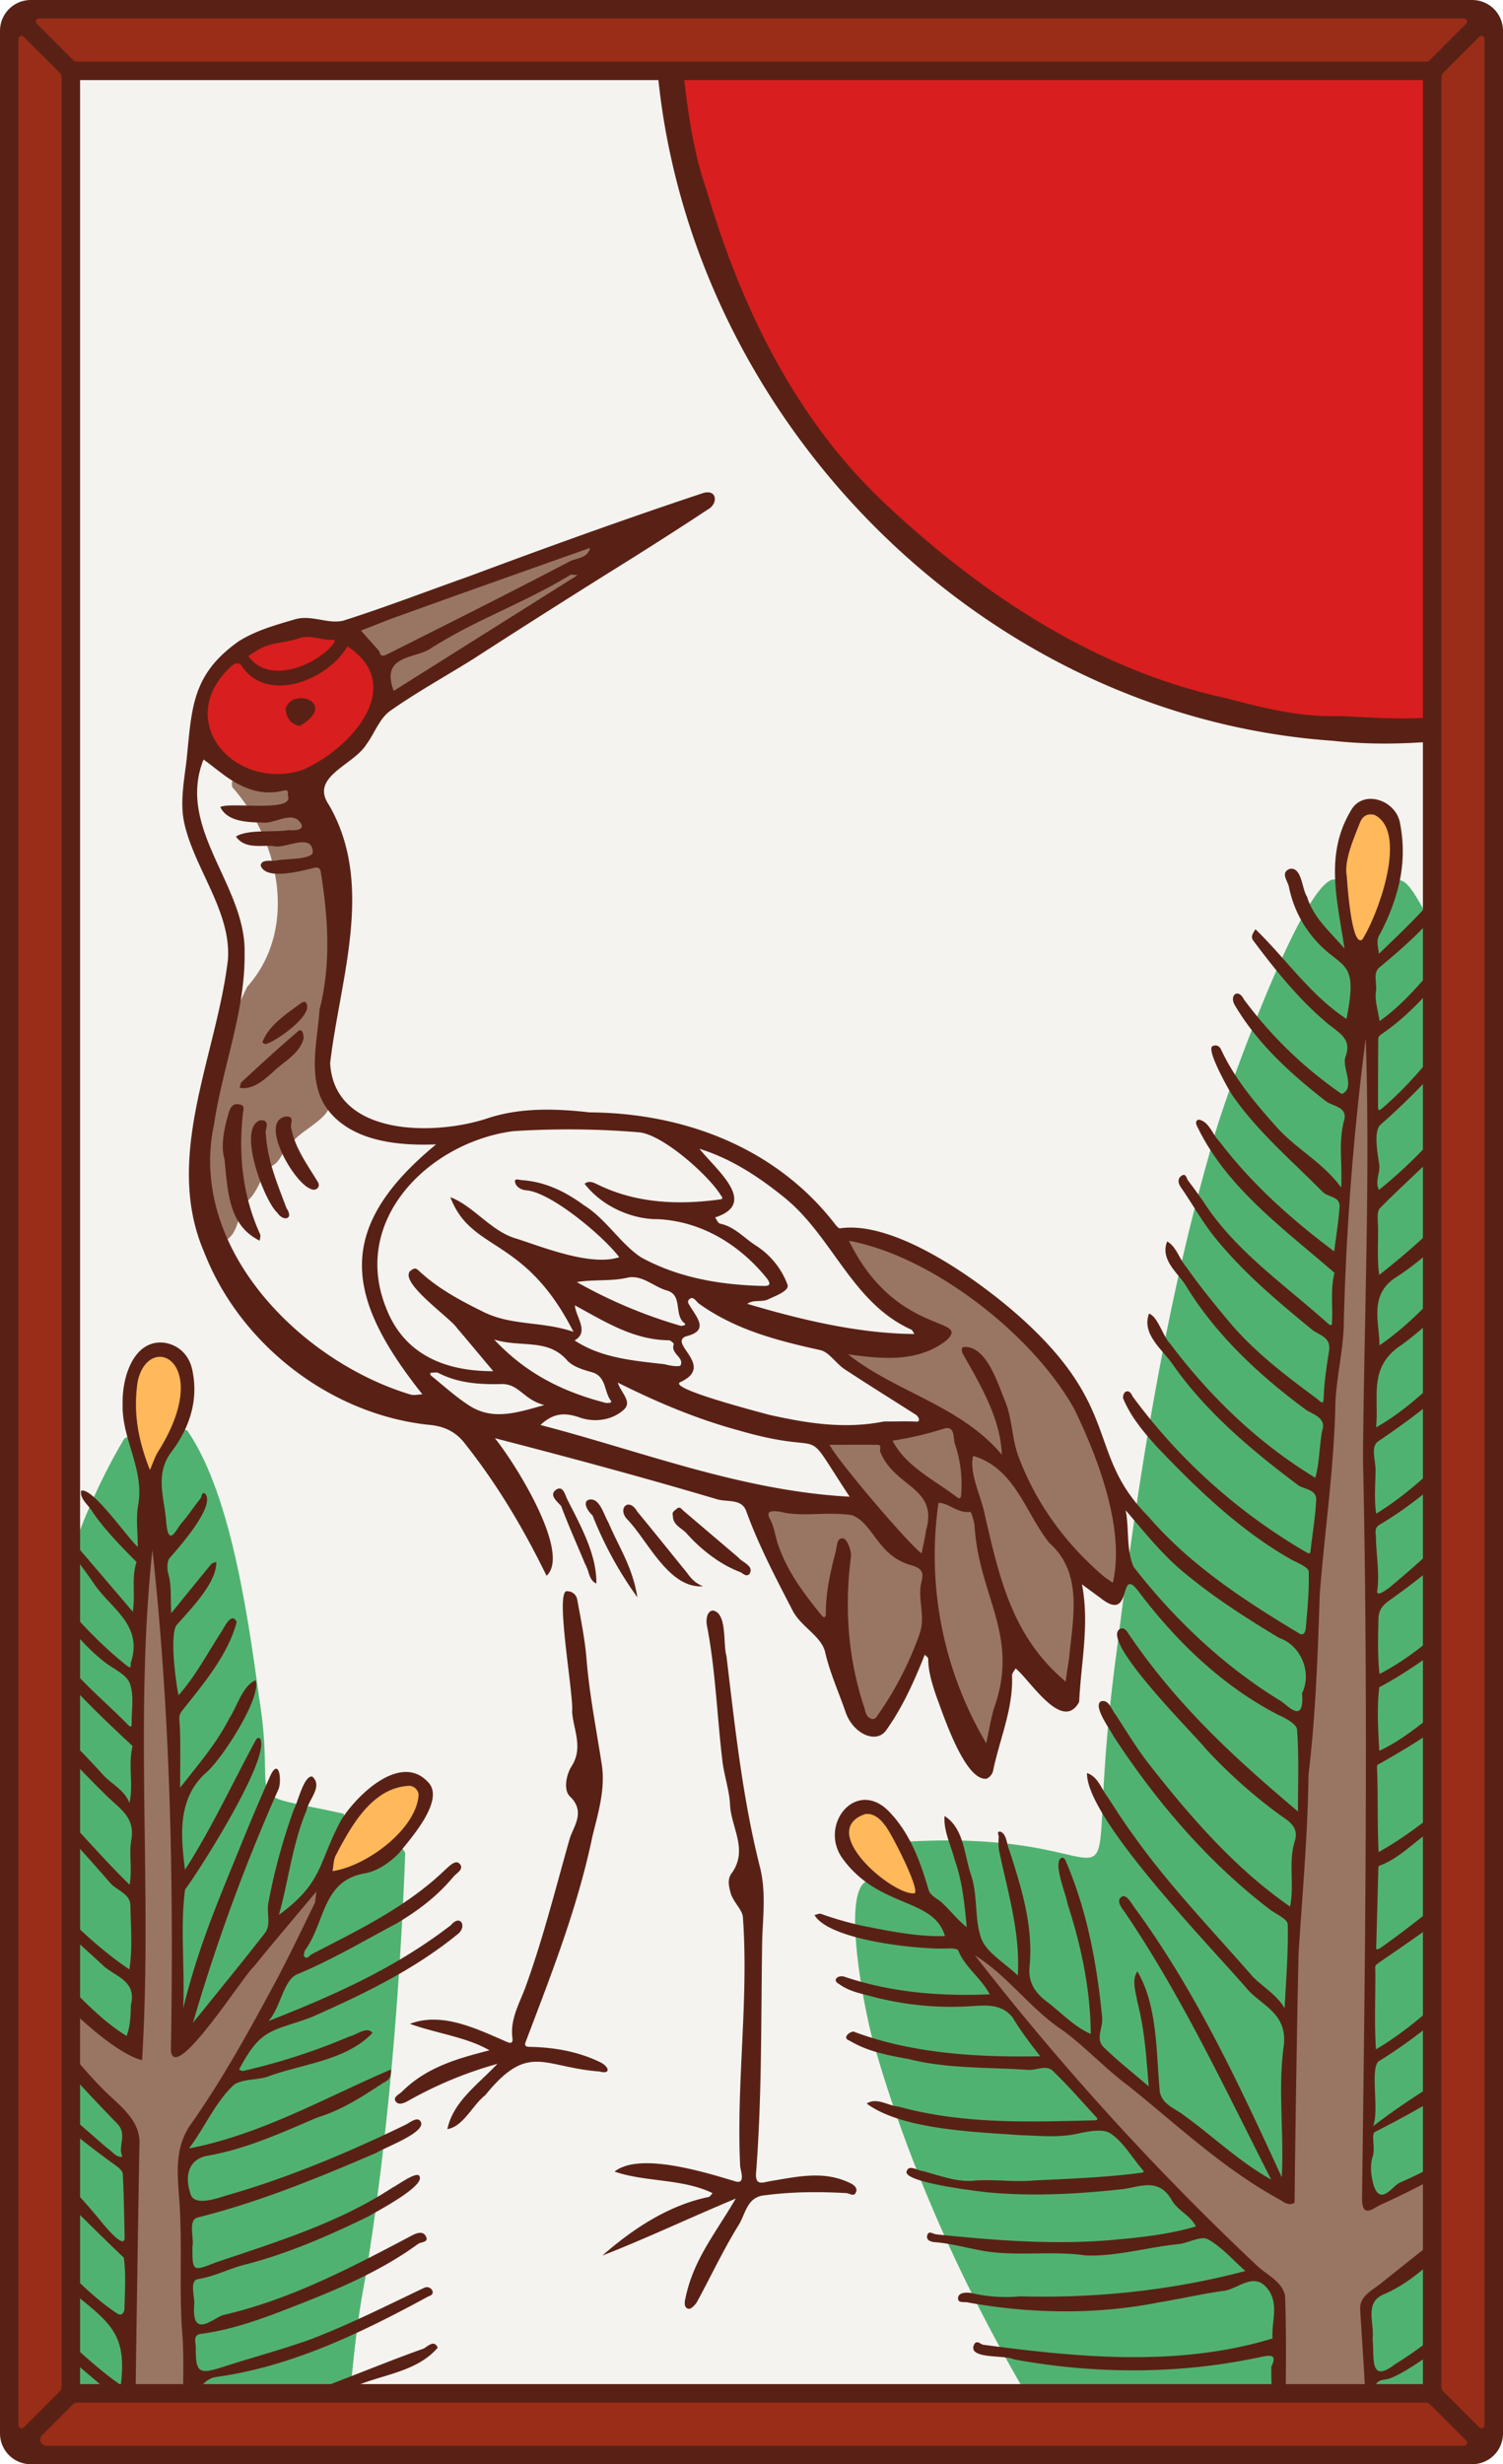 ﻿<svg xmlns="http://www.w3.org/2000/svg" xmlns:xlink="http://www.w3.org/1999/xlink" viewBox="0 0 976 1600" width="976" height="1600"><defs><style>.cls-1{fill:none;}.cls-2{fill:#f4f3ef;}.cls-3{clip-path:url(#clip-path);}.cls-4{fill:#50b271;}.cls-5{fill:#ffb85a;}.cls-6{fill:#997664;}.cls-7{fill:#d81e1e;}.cls-8{fill:#592116;}.cls-9{fill:#992d17;}</style><clipPath id="clip-path"><path class="cls-1" d="M960,22V1578a6,6,0,0,1-6,6H22a6,6,0,0,1-6-6V22a6,6,0,0,1,6-6H954A6,6,0,0,1,960,22Z" /></clipPath></defs><g id="Paper_Backing" data-name="Paper Backing"><path class="cls-2" d="M960,22V1578a6,6,0,0,1-6,6H22a6,6,0,0,1-6-6V22a6,6,0,0,1,6-6H954A6,6,0,0,1,960,22Z" /></g><g id="Wikipedia_Cropped" data-name="Wikipedia Cropped"><g class="cls-3"><path class="cls-4" d="M903.93,1604c-15.9-8.7-15.46-6.32-14.73-25.71.75-23.66-.58-45.27-2.16-69-7.18-23.94,28.86-29.32,38.47-42.53,17.9-12.8,34.39-31.78,51.88-42.53,7.47,36,.1,136.25,2.62,175.72C984.4,1608.46,905.69,1602.16,903.93,1604Zm-206.7,0c-53.81-81.63-100.48-176.42-128.16-271.36-6.33-17.52-32.09-140.92,9-105.46,34.58,17.74,13.68-14.17,10.92-31.39,167.1-9.74,108.8,77.32,136.38-125.47C738.81,961.85,756.82,846.07,788,740c4.81-22,84.52-243.55,86.25-142.9,7.8,51.08,26.88-12.55,30.12-22.83,8-10.82,17.43,13.6,24,22.46,93.33,191.49,37.21,516.53,51.7,726,.05,6.46-.22,50,0,57.67-6.56,9.71-21.84,13.82-29.75,19.85-13.52,8.64-29,14.65-42.67,23.06-7.8,6.43-14.93,11.63-20.13-6.29,5-168,2.65-338.51,3-505.26-.89-11-.51-19.54,4.15-27.77-1.55-14.1-7.74-31.17-.88-46.88-1.66-16.52-5.94-37.18-.93-54.65,3.47-6.42-5.49-14-1.45-20.53,1-3.22.7-4.17.27-7-4.75-14.94,3.37-24.41-.55-36.41,1.39-21.5,2.6-83-13.48-31.35-.53,4.55.9,10.88,2.76,15.33-.9,5.84-7.63,11.33-4.66,17.08,1.6,33-3.34,70.61-6.48,103.08.89,29.57-2.53,60.91-7.42,90.69.22,14.4.47,31.35-3.77,46.93-2,10.93,1.94,24.14-1.72,36.1-4.51,20-1.4,40-4.26,60.56-2.66,8.67-8.72,11.78-1.85,21.32,5.4,14.54-3.55,29.64-4.52,41.85,4.7,39.83-2.63,78.12-3.88,118.25-3.67,47.21-5.85,96.1-5.3,145,2.94,27.13-.15,50.31-29.62,24.09-32.84-25.6-67.31-49.1-95.61-79.54-14.88-11.82-33.75-19.9-44.44-37.73-3.62-4.41-10.9-4.9-14.52-10-11.54-5.73-10.45,8.5-5.36,14.47,11.3,11.37,24.43,24.84,32.8,40.07,21.79,25,48.71,47.19,67.18,75.16a6,6,0,0,0,4.5,5.63c11.14,5.26,21.77,19.17,29.33,29.45,15,13.57,31.88,26.46,47,40.4,8.06,17.16.67,34.81,2.25,51.43-2.16,8.49,2.9,17.76-1.91,26.05a6.18,6.18,0,0,0,.89,8.43c5.41,5.26.5,18.82,2.13,27.19C837.41,1612.41,699.71,1600,697.23,1604ZM0,1604c-11.46.69-.14-316.18-4-320.29,1.32-7.11,11.52-4.36,11.8,2.14,17.66,34.68,45,62.84,71.34,90.25,7.8,8.16,2,15.07,4.07,22.5-.72,13.48,2,28.45,1.48,42.62-3.52,20.68,6.61,46.2-3.6,64.75-6.63,5.6,6.31,28.71,1.39,42.81-2.8,14.71,3.83,31.81,1.17,46.85C78.94,1609.4,11.43,1602.41,0,1604Zm129.36-4.6c-12.14-2.35-3.68-18.58-5.63-26.32-8.63-10.1,6.5-22.84,2.57-32.56-6.1-11.21-1.6-32.31-4-45.61,1.49-17.74-4.46-38.43.73-56.51,3.51-9.29-11.15-23.77-2.3-33.8-4.5-22.64,23-40.36,30.66-60,1.75-12.3,16.47-20.71,19.15-31.62,5.78-10.45,10.12-27.71,19.9-34.39a6,6,0,0,0,3.21-7.35c-.14-9.94,9.62-17.22,10.75-27.87-7-34.81-64.49,69.25-79,74.06-16.39-6.56-11-77.69-8.43-92.92,3.63-6.62-4.4-14.68-2-23.71-2.92-13.69,6-28.86-2-40.11,2.93-36.21-4.93-69.14-3.55-104.63-1.08-10.9-8.22-85.13-15.89-51.71-5,25.1-2.45,49.82-4.39,75.21-2.12,30.6,3.26,61.94-1.77,93.47,1.36,34.38,3.59,72.79,0,108,16.28,107.27-61-17.8-91.33-33.62C10.71,1144.53,27.73,1023,80.59,934.3c8.35-6.67,8.81,10,11,14.9,13.19,19.23,17.19-28.6,30.1-20.2,28.18,40.72,39.41,121.12,46.58,173.36,12.14,75.21-15.85,59.62,54.78,75.26,7.62,15.26-36,55.73,13.75,34.63,7.57,2.35,21.7-21,26.33-9-3.27,87.76-11.34,187-25.59,274.09C215.65,1590.31,251,1585.38,129.36,1599.4Z" /><path class="cls-5" d="M592.64,1233.39c-56.82-12.54-54.57-84-14.89-50.67C582.51,1192.37,609.45,1229.54,592.64,1233.39Zm-376.81-14.52c-13.31-19.07,28.17-65.23,49.65-63.38C300.18,1170.24,238.89,1218.9,215.83,1218.87ZM97.14,958.41c-14.1-17.51-24.59-74.75,6.25-81C141.28,884.06,111,943.55,97.14,958.41Zm786-343.58c-17.69-16.66-15.59-56.81-3.67-82.45C919.6,498.3,908.43,601.5,883.14,614.83Z" /><path class="cls-6" d="M835,1604c-3.42-.22-4.37-3.26-3.94-6.28-.55-35.26.88-67.89-.27-106.07-44-44.67-91.87-90.36-134-138.42-8.27-13.37-78.25-81.18-63.67-87.61,26.92,11.47,191.39,180.83,204,150.74,1-241.94,25.14-483.61,43.3-724.36,1.27-6.74,1.41-30.41,10.4-18.16,1.85,148.93-2.47,300.75.08,450.83-1.06,99.63-.31,197.13-2.27,296.53,6.59,25.41,83.57-49.47,91.35-32.7,4.47,30-9.44,39.9-28.89,55.91-21.76,20.46-49.33,32.69-63.93,54.57,2.61,34.15,3.73,69.5,4.8,103.11C893.14,1606.76,836.5,1602.63,835,1604Zm-747.49,0c-8.55-5.27-2.87-23.22-4-32.91,2.29-58.45,1.25-120.22,3-178.32,1.25-14-12.18-23.17-21.69-32.73-24.62-20.43-38.17-55.33-62.08-72.32-2.82.34-6.87-.32-6.77-4,2.55-3.63-5.56-43.32,5.22-40.26a327.18,327.18,0,0,0,78.13,84.26c18.61,5.44,6.59-37.27,10.66-48.46-6.6-256.3,15.68-443.17,25.42-36.22-5.83,144.59,15.87,56.83,73.57-1.32,42.54-50.73,4,31.16-6.61,47.24-17.16,46.62-67.93,84-62.13,136.35,2.5,57.58,1.72,115.59,3.28,172.87C128.57,1609.56,91.08,1601.85,87.53,1604ZM640.4,1135.84c-17.77-6.51-26-87.42-41.77-67.5-8.23,20-35.35,84.09-44.43,29.12-7.33-12.48-1.23-37.59-13.64-44.89-21,3.44-44.08-54.14-44.64-72.27,7.38-10.41,70.11,11.8,61.89-10.47-36.31-41.62-24.17-36.19,13.38-35.52,10.35-3.19,21.64-5.39,32.53-8.12,27.59-11.52-98.43-50.4-43.49-49.93,15.24,1.61,28.17,3.9,43.09-4.14,4.67-2.11,4.22-9.49-.68-11-16.61-1.51-75.34-60.33-46.19-59C652.71,828.72,740.74,925.66,726,1029.78c-42.12-12.12-15.93-15.4-29.75,60-.12,10.49-9.85,4.25-13.64-.63C639.82,1024.67,662.21,1116,640.4,1135.84ZM146.2,805.52C116.9,766,140.56,680,160.58,640.64c33.23-37.27,21-94.94-9.7-129.47-3.52-15,25.35,5.74,34.52-2,10.72.65,1.68,14.82,8.77,18.69,3,1.91,6.4,5.63,5.94,9.72,37.61,62.59-4.34,121,14.38,178.26-.16,10-17,17-23.68,24.67-6.7,2.88-7.29,13.48-14.59,16.67-7.83,6.39-8.69,20.1-19.44,25C155.63,789.82,153.77,801.89,146.2,805.52Zm109.49-353c-10.9-3.5-1-19.33-9.34-23.29-4.35-5.45-15.45-15.41-15.8-20.76,45.51-23.16,98.41-35.77,146.68-54.91,3.42-1.84,10.77-3.27,9.81,3-.31,6.8-11.06,8-8.27,15.28-25.57,27.05-68.68,43.55-99.13,66.29l.13,0C272.52,442.05,260.43,451.43,255.69,452.56Z" /><path class="cls-7" d="M182.85,506.62c-92.72-7.6-45.2-105.8,24.94-96.06C279,419.84,236.84,503.39,182.85,506.62Zm728.76-36.16c-163.38,6.09-331.12-93.73-411-233.21-32.88-64.57-53.77-121-61.53-196-3.38-10.83,2.38-30.57-9.07-36C402.21-19.42,977,3.64,976-4c11.49-.82.12,465.06,4,469.08-1.11,6.89-6.74,2.19-10.79,1.69C952.35,468.08,929.54,470.68,911.61,470.46Z" /><path class="cls-8" d="M995.49,1370.74c-4.37-2.18-14.59,7.72-19.49,9.67-21.84,13-43.66,26.64-67,36.77-4.79,2-13.56,17.12-17.7-1-1.17-5.15-1.51-11.22.12-16.08,1.91-5.71-1.51-14.9,1.72-16,35-17.82,69.18-37.89,97.48-65.33,5-2.43.63-7.1-3.06-3.53-30.68,23.72-65.54,41.75-95.9,65.3,4.08-10.42-2-36.44,3.37-42a312.32,312.32,0,0,0,74.22-63.68c2.4-3.17,9-9.84,5.74-13.25-4.86-2.76-7,5.78-10.61,9.27-22.24,21.42-44,43.91-70.88,59.74-1.13-17.06-.26-34.21-.42-51.31,0-1.47-.7-2.9,1.65-4.44,19.47-13.71,80.07-53.17,86-73.44-2-.06-3.52-.14-4.81,1.27-26.79,20.4-52.22,42.94-79.74,62.24-3.11,1.92-2.52-.22-2.47-2.12.46-15.84.85-31.69,1.29-47.54,0-1.31-.06-3.57.49-3.77,12.73-4.65,21.79-14.53,32.52-22,16.41-12.41,43.77-28.34,48.53-49.06-8.87,1.1-12.24,9.52-18.48,14.84-19.78,16.93-40.32,34.76-62.8,47.24-1-18.16-.28-36.4-1.07-54.58-.08-2.57.9-2.34,2.33-3.12,26.3-15.19,54.54-31.61,71.14-57.67-9.26.71-11.83,7-17.76,12.28-18.55,11.7-34.29,28.14-54.23,37.34-.74-13.45-1.66-28.17,0-41.29,21.42-11,76.52-48.26,78.4-72.27-8.5,2.95-12.49,12.74-19.32,18.3-18.15,16.71-36.9,34.06-58.92,45.37-1.25-10.64-1-21.37-.81-32.07.21-6-.42-10.23,7-15.53,26.82-19.07,53.49-40.44,68.77-70.82-1.29-3.77-4.78-3.09-6.32.23-18.13,23.64-39.93,43.59-62.74,62.53-1.59.91-6.8,5.27-7.49,2.47,1.79-12.08-.62-24-.76-36,0-1.56-1.33-5.48,2.16-7.57a245.44,245.44,0,0,0,45-34.46c11.6-11.23,21.43-24.32,31.55-37,1.64-2.43.29-6.36.47-9.14-24.16,26.63-48.18,54.26-79,73.28-1.37-8.84-.58-18-.44-27,.4-6.86-3.64-16.53,1.95-20.09,26.82-18.24,69.55-49.47,80-80.55-7.26.75-10,8.18-14.25,12.77-21,21-41.3,44.12-67.33,58.85,1.94-20.64-5.18-39.13,16.45-53.49,22.5-16.47,43.17-38.4,56.29-64-3.67-1.26-5.73,1-7.92,3.38-19.8,21.27-38.4,44.31-62.63,60.86.06-14.84-7.21-32.91,11-44.34,26.27-17.15,48.4-42.06,65.14-68.61,2.44-3.1,5-10.13,2.17-12.9-2-1.11-2.89,1-3.76,2.86-19.57,29.91-46.63,55.22-74.72,77.25-1.34-9.8-.71-19.77-.72-29.64.1-4.66-1.24-10.94,1.21-13.68,22.89-23.41,49.87-44.4,67-72.76,2.41-5.68,14.61-19.05,8.62-24.23-2.23-1.69-5.18,3-7,6a305.49,305.49,0,0,1-69.27,79.12c-2.67-5.47.52-10,.27-15.79-1.3-8.94-3.85-22.52.78-26.6,25.11-21.92,68.18-66,77.45-97.56-6.59,1.33-16.84,19.5-22.54,25.23-16.43,21.83-32.89,43.85-53.83,61.68-1.89,1.59-2.73,1.89-2.73-1,0-14.79,0-29.58.15-44.36,0-.91,1.09-2.07,2-2.67,16.59-11.2,30.12-26.16,42.63-41.63,6.17-9.46,16.32-18.43,17.49-30C936,619.4,920.1,645.78,895.88,663c-1-6.87-3.3-13.41-2.37-19.45.81-5.21-2.29-12,2.5-15.6,14.17-11.91,50.11-41.22,46-59.3-13.08,19.13-30,34.54-46.58,50.68-.51-4.2-1.59-7.59-.24-11.26a135.3,135.3,0,0,0,13-32.83,94.23,94.23,0,0,0,.87-41.08c-2.84-14.86-24.08-21.93-31.86-7.81-17.18,28.76-8.73,58.33-4.15,89.5C863.2,604.44,853,596,848.68,582.07c-3.31-4.82-3.31-19.67-11.33-17.85-6,2.58-1.17,7.66-.37,11.59a74,74,0,0,0,10.57,25.93c20.71,30.92,35.8,15.19,26.81,59.86-23.8-15.8-39.19-39-59.15-58.28-1.21,2.39-3.56,4.6-1.25,7.56,14.68,19.61,30.49,39.24,49.43,54.74,7.52,5.82,14.33,9.7,10.38,20.37-2.69,6.91,6.76,20.36-2.46,24.34a268,268,0,0,1-63.62-61.51c-3.76-7.55-9.81-2.34-5.65,4.16,14.82,24.94,36.1,44.22,58.9,62,4.47,3.51,15.1,3.5,11.55,13.59-3.31,14.6-.83,25.32-1.55,42.47-12.74-17.17-29.66-25-43.11-40.55-13.38-15-26.42-30.67-34.94-49.11-.93-2-2.88-3.18-4.95-2.29-6,.4,10,28.58,12,31.63,16.49,23.88,38.69,42.68,59,63.2,3.53,3.58,11.42,2.78,10.92,9.77-.69,9.71-2.29,19.36-3.48,28.84-27.63-20.68-53.68-43.89-74.54-71.43-4.47-4.32-6.56-12.59-13-14.06-2.68-.08-2.27,2.66-1.72,3.69,19,40.31,57.12,67.55,89.46,95.72-2.64,10.21-1.13,20.56-1.57,30.82-.1,2.37.28,4.64-3,1.79-28.15-25.24-60.27-47.05-80.9-79.38-3.1-4.35-6.21-8.69-9.45-12.92-1.24-1.61-1.5-5.52-4.63-3.18-2.3,1.71-2.21,4.43-.19,7.33,7.38,10.6,13.66,22.08,21.75,32.17,18.34,22.87,40.72,41.63,63.29,60.18,4.35,3.56,12.58,4.74,11.19,13.66-1.52,9.74-3.07,19.54-3.46,29.36-.26,6.4-1,4.69-4.59,1.76-19.59-14.44-39.38-29.53-55.31-48-10.1-12.06-20.17-24.23-29.18-37.18-4.68-5.14-6.52-13.39-12.61-16.79-4.59,11.56,6.25,19.81,11.71,28,19.57,32.39,48,58.85,78.36,81.28,4.5,3,13.48,5.22,10.63,13.47-2,10.51-1.67,20.4-4.49,30.68-36.77-22.22-68.36-52.59-94.23-87-4.9-5.11-8-17.53-13.74-19.59-5,13.13,8.42,23.12,15,32.47,21.72,31.24,51.41,56.14,81.89,79,4,2.72,12,2.63,11.63,9.6-.53,10.91-2.41,21.75-3.62,32.63-.32,2.84-1.07,2.14-3.06,1.1A371.85,371.85,0,0,1,735.38,906.56c-2-5.2-6.39-3.52-6.07,1.33,5,12.15,13.39,22,22,31.56,26.34,27.68,54.7,55,88.3,73.77,3.86,1.76,10.14,4.65,10.22,7.19.4,12.06-.83,24.18-1.84,36.25-.16,1.83-.86,6.08-4.44,3.86-35.46-21.34-70.49-44.14-97.76-75.76-40.89-41-16.29-69.84-84-130.16-26.13-23.16-80.23-62.31-116.32-57.06-.73.13-1.86-1.1-2.59-1.89-38.34-50.24-98.27-73-160.15-73.4-22.19-2.54-44.58-3.08-65.29,3.58C282.53,737.78,216.91,738,214.39,690.22c6.46-55,29.15-115.84-.8-167.62-12.68-18.37,16-25.7,24.36-39.31,5.31-7.19,8.49-16.82,15.44-21.73,17.45-12.3,36.24-22.6,54.32-33.94q51.23-33.09,103-65.32c16.43-10.38,32.83-20.83,49-31.55,6.5-3.45,6.32-13.28-3.08-10.62-51,16.95-101.64,35.25-152,54.06-27,9.54-54.06,20-81.34,28.69-10.15,2.71-21-4-31.85-.73-12.53,3.72-24.78,7-36.4,14.2-30.64,21.68-30.42,43.51-33.86,76.8-1.51,13-4.16,26.27-1.91,39.33,5.94,30.6,31.28,59,28.69,91-7.42,62.14-42,128-15.36,189.61,23.3,59.79,81.77,105.25,145.88,112.05,9.53.78,17.5,4.26,23.64,12.46,21,26.51,38,55.27,52.78,85.54,16.18-14.68-20.43-73.22-33.56-89.33,49.38,12.78,95.46,25.19,143.87,39.53,6.57,2.18,16.34-.54,19.34,7.74,8.12,22.45,19.22,43.49,30.15,64.66,5.47,10.58,18.74,16.65,21.12,27,3.13,13.6,8.81,25.89,13.21,38.78,4.95,14.49,20.34,21.18,26.63,11.63,10.65-15,18.11-31.78,24.85-48.76.79.89,2.27,1.78,2.26,2.67,0,8.45,2.57,16.31,5.18,24.14,4.43,11.61,18.51,55.37,32.71,53.71a7.65,7.65,0,0,0,4.17-4.91c4.23-20.66,13.22-40.38,12.35-62.08,0-1.63,1.53-3.07,2.33-4.64,9.24,7.38,30.37,42,41.26,21.75,1.22-25.7,6.81-50.62,1.82-76.32,4.74,3.49,8.24,6.12,11.8,8.66,21.75,17.69,11.49-21.41,24.64-4.48,24.37,32.48,54.83,62,91.25,80.67,4.68,2,11.77,6,12,9.5,1.26,17,.57,34.06.57,53.09-43.08-36.2-79.26-70.08-110-115.29-1.17-1.89-2.85-4.57-5.56-3.19-13.39,7.37,48.11,68.26,55.76,77.88a334,334,0,0,0,46.94,42.06c5.35,4,14,7.88,10.8,17.84-4.34,13.95-.1,28.41-3.09,42.46-35.64-24.61-65.46-59-92.15-93.22-7.65-9.93-14.17-20.72-21-31.28-2.76-3.12-4.36-10.29-9.67-8.71-5.35,3,6.18,18.5,8.25,22.67,27.49,42.09,60.79,81.19,100.7,111.86,4.28,3.45,12.28,6.69,12.37,10.19.47,17.76-1.1,35.58-2,54.46-5.6-9.18-14.32-13.82-20.85-20.62-26.06-29.93-53.87-58.6-76.92-91-6-8.16-11.49-16.71-17-25.23-4.34-5.52-6.35-13.4-13.56-15.8-.73,29.66,82,114.49,104,140.21,9.41,10.87,26.43,15.72,23.73,37.17-3.88,28.07.35,56.52-1.3,85-27.92-60.8-56.11-121.32-95.77-175.3-1.9-2.47-5.2-9.12-8.47-6.53-3.68,2.91,1.1,7.72,3.29,11.19,36.82,54.67,64.11,113.3,94.11,172.21-20.09-11.15-37.61-27.94-56.44-41.57-5.78-4.59-14.45-7.1-15.89-15.56-2.42-25.26-1.35-55.74-14.55-78-3.91,5.55-1,13.38,0,19.81,4.72,17.74,5.79,36.09,7.36,54.82-9.87-8.49-20.07-16.48-29.28-25.49-5.58-5.47-.1-13-1-19.71-3.35-34.29-9.69-68.66-23.38-100.59-.48-1.88-2.26-4-4.15-1.6-3.21,5.52,4,22.3,5.22,29.22,8.78,27,14.81,55.71,14.94,84.13-11.27-4.94-19.93-14.75-29.85-22-6.58-5.47-10.67-11.52-9.91-21.38,2.66-26.1-5.12-51.33-13.1-75.88-1.77-3.78-1.56-10.58-5.93-12.15-2.61,0-.83,2.25-.94,3.46a42.53,42.53,0,0,0,0,7.82c5.63,27.41,14.08,53.74,12.36,82.18-8.56-8.33-20.56-14.91-23.87-24.49-4.25-12.29-2.11-27-6.24-40.07-4.66-13-4.54-30.77-17.41-39-.89,9.39,4.16,19.11,6.49,28.28,5,14,6.46,28.63,7.86,43.88-6.15-4.91-10.79-11-16.33-16.11-3-2.74-7.24-4-8.54-8.48-5.36-18.41-11.8-36-25.3-50.2-21.18-22.29-46,7.71-30.75,29.81,23.75,33.17,59.39,25.44,66.81,50.78-17.73.56-36.52-3.31-54-6.79a223,223,0,0,1-26.53-7.63c-1.16-.42-2.8.49-4.22.78,9.84,16.58,68.88,22.7,88.06,21.63,1.81-.08,4.9.35,5.32,1.39,4.46,11,14.68,17.65,20.42,28.42-32,1.38-63.89-1.14-94.29-11.39-4.31-1.4-8.45,2.26-3.35,4.82,5.59,4.16,12.26,5.68,18.87,7.38a201.74,201.74,0,0,0,64.87,7c10.2-.57,21.39-2.32,28.9,7.42,5.22,8.81,12.27,17.94,17.8,25-40.17.78-83-1.64-121.16-16-2.33-.14-8,4.09-2.56,5.9,11.7,7.06,24.89,9.48,38.07,11.87,25.26,6.39,51.23,5.29,76.87,7,5.87.8,12.43-3.56,16.87.66,9.81,9.33,18.65,19.67,27.87,29.62.87.94,2.32,2.48-.4,2.52-42.73,1.15-85.83,2.6-127.44-8.85-7-.56-14.35-6.29-20.8-2,22.9,17,71.1,18.45,99.74,20.5,12.27.37,24.49,1.75,36.83-.89,7.1-1.52,16.61-3.58,21.65-.26,8.23,5.44,13.69,15.06,20.33,22.92,1,1.18,2.57,2.39-.62,2.69-22.64,3-46,3.84-68.6,4.92-13.47,1.35-26.71-1-40.19.21-10.54.94-21.55-3.26-32.44-6.23-3.22-.12-9.42-4.57-10.69,0-3.19,7.21,45.94,13.06,52.45,13.77,29.26,2.73,58.12,1.12,87.11-2,11.29-1.23,23.62-8,32.28,6.64,3.51,6.89,12.54,10.35,15.89,17.5-16.64,5-35.7,7.16-53.2,8.68-38.46,3.47-76.93.42-115.28-3.52-2.21-.2-5.17-2.94-6,.9-.7,3.1,2.82,4,5,4.16,10.95.83,21.48,4,32.26,5.79,21.86,3.54,43.78-.38,65.65,2.81,19.87.85,41-5.51,61.07-7.42,6.25-1,14.09-5.42,18.31-3.07,9,5,16.19,13.41,24.33,20.61-47.75,12.61-96.9,17.76-146.11,16.45a97.7,97.7,0,0,1-31.19-2c-3.18-.7-8.48-.71-9.14,2.42-1,4.55,4.1,2.81,6.82,3.66,40.33,7.28,83.54,7.89,123.68-.19,14.06-2.26,28-5.59,42.07-7.48,9.73-1.31,20.32-13.56,29.33.13,6.14,9.33,1.47,20.48,2.17,30.77,0,.15-1.14.3-1.7.56-60.37,17.94-124.49,11.79-186,3.58-1.94-.23-3.69-3-5.76-.74-5.86,10.48,19.92,7.1,25.5,10.2,51.42,9.5,105,9.81,156.31-.69,6.66-1.06,16.13-5,10.86,5.5-.13,30.91,5,24.49-27.1,28.32-40.31,7.33-81.6,4.52-122-.6-2.93.38-19.15-4-17.92,0,.09,1.5-.48,3.45,2.32,4.73,24.48,6.84,50.7,6.81,75.92,9.52,24.12-.8,49.23-.1,72.82-5.74,23.54-7.16,16.45,8.09,17.23,24.48-1.08,5.28,7.33,8.37,8,2.45-.46-36.28,1.05-73.06-.3-109.18-2-9.53-11.7-13.45-18.2-19.57A1767.08,1767.08,0,0,1,633.1,1269.62c21.09,13,36,34.75,56.68,48.46,15.5,11.29,28.22,25.48,43.66,36.78,31.83,25.68,61.66,53.84,97.94,73.56,2.48,1.56,5.67,4,9.27,1.84.6-53.22,1.44-107.84,2.58-161.59,2.47-38.76,6-77.48,6.48-116.34,4.67-39,6-78.27,7.32-117.54,3.15-40.1,9-80,10.06-120.24.2-19.18,5.62-38.37,5.56-57.34a1796.54,1796.54,0,0,1,14.21-183c3,91-1.12,182.13-1.78,273.16,3.49,159.33,1.48,318.91-.6,478.27-.61,15.77,7.07,8.14,11.87,6a505.11,505.11,0,0,0,53.3-27.92C957.32,1398.4,997.31,1379.34,995.49,1370.74ZM593.18,1229.37c-14.82.25-62.54-40.51-31.57-51.43,5.12-1,10,2.85,12.84,7C577.62,1187.66,599.69,1230.69,593.18,1229.37ZM508.35,776.75c32.16,25.31,44.48,69,83.26,86.48,1,.44,1.45,1.92,2.16,2.92-36.29-.22-73.94-9.33-108.48-19.56,3.87-3,9.62-.88,13.67-3,4.89-2.28,13.83-5.57,12.41-9.49a51.41,51.41,0,0,0-20.64-25.44c-7.59-4.86-13.72-12.21-23.18-14.17-1.3-.27-2.16-2.65-3.22-4,28.1-9.12,1.59-30.08-10.15-44.58C474,752,491.58,763.27,508.35,776.75ZM624.08,970.91c-.13,1.42-.77,2.51-2.15,1.58-14.59-11.23-33.77-20.28-42.34-37.09a206.3,206.3,0,0,0,33.07-7.72c7.77-2.49,6.21,6.3,7.31,9.47A81.35,81.35,0,0,1,624.08,970.91Zm-22.73,22.68c-.69,5-1.9,10-2.88,14.93-6.06-3.29-54.65-60-59.77-70.41,10.76,0,20.87-.06,31,0,3.31,0,1.26,3.1,1.92,4.58C580.94,966,609.38,965.48,601.35,993.59Zm-6-70.51c-7.17-.43-15,0-21.19-.14-26.17,5.25-50.8,1-74.95-4.36-4.43-1.32-66.33-17.14-57.38-21.21,22.78-10.43-8-25,3.52-29.66,16.55-4,5.94-13.23,1.56-21.7a2.31,2.31,0,0,1,.56-2.29c2.61-2.71,4.64,1.47,6.58,2.86,23.59,16.85,50.73,23.9,78.48,30,5.92,1.32,10.28,8.7,15.93,12.44,15.17,10,30.64,19.57,45.95,29.38C596.21,919.25,598.12,923,595.36,923.08ZM373.12,870.33c9.76-5.48.81-15,.17-22.78,19.53,10.53,37.79,22.43,61.12,22.69,1.06.07,2.94,1.78,3.18,2.39-2.54,6.21,6.87,8.68,4.36,13.82-.62,1.23-6.89.37-10.22-.65C411.6,883.49,390.65,881.9,373.12,870.33Zm20,40.5c-26.67-6.94-50.9-18.3-72.21-41.08,17.39,5.46,34.62-1,47.24,13.39,3.63,4.14,10.34,6.21,16,7.77,9.79,2.67,7.94,12.59,12.48,18.48C398,911.09,394.27,911.13,393.12,910.83Zm51.59-51.5c1.28.9-1.85,1.82-3,1.43a316.61,316.61,0,0,1-67.17-28.32c11.48-1.85,22.09-.38,32.73-2.81,9.62-2.2,17,5.77,25.68,8.26C443.85,840.91,437.15,853.88,444.71,859.33ZM265.1,442.64l-9.41,5.92c-8.86-23.1,13.32-20.75,23.41-27.18a332.77,332.77,0,0,1,29.66-16.6c20.71-10.25,41.93-19.45,61.66-31.52.56-.33,1.54,0,4.65.18Zm-9.16-41.55c42.52-15.37,84.47-30.19,127.2-45.33-1.57,6.95-9,6.51-13.28,8.78-39.11,20.56-78.67,40.29-118.14,60.15-1.69.79-4.68,2.51-5.3-1.71-3.84-4.47-8.07-9-12-13.53C241.61,406.66,248.73,403.74,255.94,401.09Zm-82.62,18.18c6.88-2.16,14.31-2.61,21.14-4.9,7.38-2.48,14.06,1.51,21.22,1,3-.21,1.24,2.28-.16,3.84-11.85,13.62-41.61,25.11-54.3,6.67C165.24,423.63,169,420.62,173.32,419.27Zm-22.58,12.82c2-1.59,4.68-2.08,6,0,16.86,25.64,56.5,9.1,68.91-12.45,39.39,26.17,1.07,67.35-29.34,80.33C152.06,514.12,111.46,467.42,150.74,432.09ZM267.05,905.61c-72-21.42-145.42-95.73-128-175.84,5.5-37.09,20.34-73.41,19.77-111.08,1-43.75-44.5-80.72-26.66-125.54,7.24,5.16,14.21,11.47,21.91,15.6h0c8.93,4.89,18.65,7.39,30.13,4.57,3.25-.79,2.94,1.42,2.64,3.09,5.21,11.4-37.61,4.11-43.77,7.59,4.61,9.73,18.2,9.87,27.16,10.08,7.33,1.14,18.43-7.09,23.94-1,5.47,5.8-2.4,6.35-6.47,5.87-9.78,1.71-26.79-.7-34.48,4.23,5.67,8.08,15.48,5.56,24,6.13,7.86,2.26,25-8.9,25.88,3.55.76,5.4-18.41,4.69-22.62,5.7-3.46,1-10.6-1.2-11.2,3.39,3.3,10,26.75,3.43,34.67,1.56,3.84-1.09,4.33,2,4.49,3.56,4.68,29.48,6.56,59-.91,88.33-1.38,20.4-7.89,44.27,3.58,62.64,15.05,22.7,46,26.06,72.07,25-67,55.22-58.36,99.93-8.92,162.25C271.89,905.41,269.37,906.05,267.05,905.61Zm-16.48-56.76c-22.65-57.2,28.3-107.07,82.4-114.36a556.24,556.24,0,0,1,81.86.7c15.25,1.25,44.67,27.42,52.82,40.26.85,1.33,2.87,3.11-.37,3.37-26.77,3.65-54,2.51-78.77-9.52-2.79-1.3-5.72-3.12-8.88-.7,11.06,14.57,30.81,23.26,47.77,23,28.79,1.5,53.33,17,70.69,38.57,2,2.87,2.82,4.93-2.45,4.8-27.78-.67-54.92-5.2-79.36-18.59-13.42-8.86-22.89-25.09-37.13-33.85-11.81-8.67-24.76-15.21-40.41-16.29-1.65-.11-4.57-1.27-4.33.93.37,3.48,4.14,5.39,7.13,5.67,16.22,1.05,50.81,30.34,60.56,43.45-18.1,6-48.54-6.14-66.56-12-16.49-4.55-27.56-20.93-43.09-27,13.7,36.22,48,24.57,79.94,87.46-20.37-7-39.89-3.78-58.32-12.86-15.34-7.56-29.87-15.32-42.3-27-2.2-2.06-3.38-1.2-5.64.59C260,833.43,292,855.32,296.77,862.3c7.94,9.33,15.78,18.75,23.52,28C293.58,890.38,263.36,882.52,250.57,848.85Zm54.36,63.91c-8.93-5.69-16.83-13-25.14-19.68-.37-.29-.27-1.15-.39-1.74,1.8,0,3.92-.59,5.35.15,13.15,6.78,27.44,7.54,41.65,7.16,11.06.34,13.44,10.07,27.08,13.65C336.4,917,320.42,922.63,304.93,912.76Zm46,12.47c8.47-7.85,15.83-8.24,25.65-4.81,9.31,3.25,20.89,1.92,28.59-5.2,5.56-5.14-2-11-4.05-17.53,25.8,12.91,51.18,23.61,78.75,31.12,62.29,18,38.26-7.89,71.86,43C481.44,968,417.52,942.56,350.89,925.23Zm246.28,135.52a219.94,219.94,0,0,1-28.41,54.54,2.85,2.85,0,0,1-2.4.81c-3.79-.71-4.37-4.54-5-7-10.72-31.64-13.15-65.25-8.79-98.52.29-4-2.59-11.26-5-11.68-4.28-.76-4,4.91-5,8.76-3.43,13.21-6.41,26.39-6.35,40.11,0,1.93-1,3.26-2.61,1.25-11.25-13.86-22-28-27.93-44.91-2.21-5.53-2.64-11.94-5.46-17.27-2.49-4.59-1.56-6.51,6.52-5.25,13.61,3.61,30.43-.37,46.67,2.24,14.14,5.78,16.49,26.86,39,32.67,7.74,2.42,7,6,5.73,11.46C595.86,1038.8,601.1,1049.59,597.17,1060.75Zm48.09,49c-2,6.85-3.1,14-4.86,22.13a239,239,0,0,1-31-156.09c6.68,0,12.44,7,20.67,5.86.94.62,2.62,7.22,2.75,9.16C635.69,1037,662.58,1062.1,645.26,1109.71Zm49.12-34.77c-.61,5.64-1.83,11.23-2.38,16.9-34.38-28.93-42.73-66-52.44-107.88-2.12-11.87-10.5-27.27-7.66-38.7,27.47,8.18,33.87,37.18,49.51,56.58C703,1021,697,1049.5,694.38,1074.94Zm21.12-52.45c-24.49-21.33-43.26-47.27-54.37-77.4-4-10.81-3.89-24.25-8.46-35.32-4.57-10.69-12-36.77-27.27-35.16-1.3.77-1,3-.2,4.36,11.4,20.26,24.46,41.87,25.32,65.49-27.08-32.1-68.49-40.35-99.84-65.14,21.66,3,44.84,5.46,63.45-8.71,17.85-16.15-32.1-2.15-62.87-65,54.35,10,119.89,61.32,146.51,109.64C713,946.59,730.7,993,722.64,1027.67,720.25,1026,717.71,1024.41,715.5,1022.49Zm116.11,81.89c-36.88-22.44-69.5-53.5-95.57-87.15-4.89-11.46-2.7-24.54-5.13-36.67,11.9,13.76,23.26,28.18,36.93,39.64,19.57,16.45,41,30.12,62.79,43.29,13.73,4.54,21.58,22.12,14.86,35.85C847,1119.8,836.86,1107.91,831.61,1104.38Zm53.21-494.6c-6.75,6.36-9.7-31.78-10.29-40.75-1.81-9.55,3.49-22.35,8.65-35.16,1.78-4.42,5.37-6,9.62-4.68C914.43,540.68,894.93,593.57,884.82,609.78Zm103.81,793.55c-2.7,27.61-41.82,48.3-60.46,66.47-8.34,7.43-18.23,15-29.67,19.87-12.79,5.39-5.93,18.65-7.21,28.52,1.22,12.54-2.33,29.75,14.52,16.9,25.22-15.53,46.75-36.16,70.62-53.15,1.64,12.21-64.56,62.31-76.88,63-6.94.82-6.6,4.09-6.53,8.87,1,13.42-1.37,28.19,1.12,41,30-13.61,54.86-34.84,80.13-57.06-3.13,21.24-46.39,45.12-63.32,58-9.07,6.51-24.91,13.73-23.83-4,.6-31-2.14-61.8-3.93-92.67-.26-8.29,7.72-11.93,13.38-16.45q26-20.78,52.06-41.39c10.12-8,19-17.21,27.37-26.85C979.89,1410.14,982.72,1405.14,988.63,1403.33ZM425.06,6.48c-.36-1.69-1.59-5.14,2.43-5.22,4.42-.08,10.33-.64,11.33,5.06,5.76,39,6.68,78.63,19.78,116.34,22.31,76.06,57.45,149,115.75,203.94C637.26,385.85,711.71,435.19,797,453.51c23.91,6.34,47.5,12.28,72.55,11.38,16.1.73,32.23,1.85,48.32,1.5,17-.37,33.9-2.1,50.82-3.6,3.59-.31,5.94.55,7.31,2.27,3.45,5.55,1.28,12.63-7.08,12.06C934.68,482,900,484.85,865.56,481,623,464.06,426,248.41,425.06,6.48ZM555.67,1423.76c-1.48,2.68-4.06.3-6.21.21-17.64-1-35.24-.9-52.77,1.41-11.67.94-12.57,12.11-16.91,19.1-9.94,16-18,33.23-27,49.83-1.14,2.1-3.93,5-5.52,4.8-3.26-.51-2.77-4.37-2.19-6.74,5.16-25.23,19.38-42,32.72-64.85-30.55,12.74-56.61,25.25-86.61,37,19.75-17.35,43-32.66,68.82-38,.88,0,1.84-1.63,2.77-2.51-20-9.65-43.22-7-63.68-14,16.28-13,59.41.68,78.43,6.34,6.91,2.1,3.34-6.86,3.12-9.92-2.6-53.86,5.64-107.49,1.79-161.39-.2-5.1-6.39-9.93-8.08-16.27-1.27-4.74-1.94-8.77.72-12.43,11-15.11-.27-29.69-1-44.45-.45-9.69-3.93-19.19-5-28.89-3.51-29.24-4.4-58.79-10.06-87.74-.64-4,.12-9,3.71-9.54,9.69,1.16,6.68,21.87,9,29.43,5.55,46.07,10.43,92.44,21.86,137.52,4.31,17.7,1.32,34.7,1.29,52-.71,48.59-.13,97.34-3.88,145.82-.85,9.16,4.41,6.5,9.44,5.67,17.38-2.85,34.88-7.06,51.89,1.44C554.35,1418.58,557.34,1420.74,555.67,1423.76ZM436.94,984c-.81-2.28,1.3-3.3,2.7-4.48,1.84-1.55,2.92.34,4.12,1.37q17.78,15.12,35.54,30.24c2.46,3.23,10.17,5.39,7.66,10.33-1.94,3.17-4.78-.13-6.28-.7a77.18,77.18,0,0,1-13.61-6.88,103.19,103.19,0,0,1-21.26-18.32C442.59,992,436.9,990.37,436.94,984Zm-23.2-2.64c9.91,12,19.63,24.14,29.43,36.22,4.67,5.33,5.78,9.13,13.26,12.38-22,1.54-35.43-29.06-48.81-43.15C400.44,979.7,408.25,971.78,413.74,981.35Zm-18.75,7c7.51,17.55,15.61,28.72,18.91,48.79A244.24,244.24,0,0,1,384.8,984c-3.33-3-6.61-8.74-2.57-10.19C389.31,971.89,392,983.42,395,988.37ZM389.25,1345c-36.44-2.68-46-19.32-74.15,15.41-8.11,6.18-14.22,20.42-24.61,22,3.91-17.8,18.9-28.07,32.54-42.37a257.41,257.41,0,0,0-56.73,23.33c-3,1.68-6.91,4-9.17,1.31-2.47-3,2.16-4.83,4-6.65,15.86-15.86,36.32-21.56,56.72-26.77-15-8.7-34.94-11.08-51.62-17.19,20.9-8,43.65,3.38,62.85,11.69,3,1.47,4,.18,3.72-2.1-1.87-13.2,5.34-24.1,9.23-35.67,11-30.71,18.92-62.44,27.81-93.78,2.2-7.89,10.89-17.66.22-27.84-4.19-4-2.53-13.85,1.15-19.62,7.67-12,1.16-23.63.3-35.3,1.24-10.5-11.71-80.79-3-78.25a6.44,6.44,0,0,1,6.31,5.32c2.34,12.84,5,25.7,6.05,38.67,1.86,23,6.38,45.65,9.89,68.44,2.47,16-2.33,31.43-6.06,46.72-9.62,46.28-26.85,89.95-43.56,134-.6,1.86.49,2.63,2.4,2.66,16.08.27,31.69,2.92,46.27,10C395.49,1341.75,397,1347.13,389.25,1345ZM368.61,974c8.73,17.19,18.9,35.49,18.66,54.17-5-2.11-4.62-8.25-7.16-12.29-5.24-12.63-10.92-25.25-15.71-38-2.75-3.14-8-7.14-3.42-10.49C365.77,963.85,367.17,971.47,368.61,974Zm-78.5,579.23c-22.75,13.21-48.19,19.88-73.42,26.58-27,8.3-54.5,12.17-82.67,14.52-2.32.28-7,3.29-6.67-2,.24-4.59-4.53-12.91,5.25-13,9.12-.09,17.57-3.31,26.22-4.88,24.07-4.34,46.9-13.71,69.11-23.84,18.61-8.9,42.11-9.78,56.29-26.25-2.11-5.23-6.09-1.29-8.9.47-44.16,15.76-87.07,36.15-133.15,45.75-25.5,13.67-18.82-25.36-1.49-27.26,49-6.76,94.68-29,137.76-52.42,5.33-1.36,1.26-7.65-3.15-5.36-24.26,11.53-48.38,23.74-73.47,33.32-18.66,6.73-37.92,11.77-56.8,17.9-15.93,5.18-18.05,3.93-17.87-12.73,0-3.18-2.19-8,3.61-8.71,22-2.88,42.64-11,62.85-18.88,27.15-10.66,54.29-22.19,78-39.57,1.67-1.22,7.5-.77,4.69-5.28-2.15-3.46-6.72-1.2-9,0-10.57,5.58-21.15,11.16-31.81,16.53-28.85,14.55-58.34,27.58-90.17,34.93-6.45,1.49-21.3,17-19.13-7.49,0-5.41-3.09-15,2.52-15.8,11.08-1.7,20.69-7.15,31.46-9.62,27.26-7.09,53.93-18.8,79.32-31.15,5.75-3.5,36-19.27,33-25.78-1.19-4.28-15.06,6.12-17.82,7.31-35,22.91-75,35.08-114.24,48.37-15.36,5.92-15.47,6.45-15.47-10.26,1.25-5.37-3.19-17.29,3.55-18.86,39.93-10,78.29-25.76,116-42,5.36-3.49,32.52-13.25,28.69-20.17-2.2-3.8-7.13.79-10.56,2.34-36.76,17.76-74.79,33.78-114,45.11-6.53,1.8-23.42,8.62-25.16-1.43-3.89-12.09-.16-22.2,11.82-24,25.07-4.48,47.69-14.88,70.85-24.79,15.75-4.7,29.49-13.75,43.15-22.71h0c3.89-1.82,4.51-3.75,4.63-8.43-42.86,18.32-84.24,42.22-131.18,51.28C133,1381.28,140,1364.64,152,1353.56c5.73-3.74,14.22-2.93,21.21-5,22.75-8.57,51.31-10.37,68.66-28.57-3.44-4.74-10.35,1.35-14.94,2.27a404.34,404.34,0,0,1-69.07,22.38c-.75.19-1.75-.57-2.63-.88,14.3-26.92,20.2-24.25,46.48-33.79,33.26-14.66,66.67-30.68,95.07-53.79,6.83-4.74,2.49-13.89-4-6.17-36.18,27.87-75.69,45.44-118.38,62.23,7.86-9,9.44-25.62,18.06-30.13,22.65-9.36,43.32-21.68,64.77-33.06,13.73-8.1,26.57-17.69,37-30.26,2.17-2.59,7.71-5.37,4-8.86-2.63-2.45-6.56,1.82-9.4,4.34-25,24-56.08,38.87-86.48,54.62-1.56.82-2.84,3.59-4.76,1.46-.66-.73,0-3.66,1-4.75,12.9-18.47,10.7-44.77,39-49.38,7.85-1.64,15.27-6.63,21.51-13,7.72-9.64,29.32-33.72,19.46-45.45-17.92-20.6-46.74,7.72-56.85,23.66-15.38,28.4-11.41,40.45-40.59,61.89,6.26-22.31,8.78-46.08,17.84-67.62,1.27-7.12,11-15.81,3.82-22.19-5.42-.86-9.39,16.68-11.82,21a384.6,384.6,0,0,0-16.68,61c-1.28,6.69,2,14.15-2.31,19.66-15.28,19.68-31.12,38.92-46.66,58.21A1202.32,1202.32,0,0,1,180.71,1162c2.41-4.91.77-21.55-5.18-9-6.37,14.46-12.59,29-18.53,43.61-15,36.87-28.14,67-38,107.28,1-28.39-2-53.33,1.18-77,10.15-13.68,55.24-84.93,48.87-97.82-1.47-1.69-2.75.34-3.38,1.54-15,27.75-28.53,57-45.54,83.39-2.52-20.65-5.39-45.22,13-62.38,10-7.78,37-49.33,32.84-60.57-8.33,3.24-12.08,17.16-17,24.53-8.16,16.11-19.79,29.61-32,45.17,0-15,.36-27.85-.23-40.69-.16-3.49-1.1-6.13,1.58-9.36,13.74-17.36,29.6-35.92,35.39-57.48-2.76-6.25-7,.95-9.28,5.27-9.35,14.22-17.17,29.49-28.52,42.27-1.85-9.24-5.65-38-1.47-45.33,8.85-10.14,26.51-27.71,26-41.36-1.12.5-2.61.71-3.32,1.56-8.52,10.31-16.92,20.71-25.88,31.74-.65-9,.37-17.51-2-25.83-.9-3.14-.77-8.22,1.17-10.22,5.88-6.64,29.81-33.71,22.81-41.47-2.24-1.57-2.15,2-3.11,3.21-4.19,5.18-7.8,10.86-12.2,15.84-3.31,3.75-8.63,16.89-10-1.15-1.14-15.15-7.56-30.41,3.32-44.91,11.55-15.3,17.81-33.09,13.72-52.95-2-10.16-9.1-16.86-18.67-18.12-19.72-1.83-27.07,22.9-26.62,39.41-.93,22.91,14.31,42.74,10.06,66-1.57,8.53-.25,17.6-.25,27.27-7.49-7-29.36-38.83-36.76-36.53-1.15,5.33,5.3,9.71,7.61,14.16,8.06,11.61,18.6,22.26,28.35,32.13-3.43,10-.66,20.54-2.43,32.28-13.28-15.58-25.44-29.83-38-44.5-1.05-1.23-2.47-2.76-4.16-1.2-2.41,4.08,3.6,7.68,5.22,11.17,4.12,5.64,8.29,11.25,12.21,17C72.1,1044.41,93,1055.21,85,1079.4c-.55,1.66,1.09,5-3,1.81C64.17,1067.05,49,1050.29,34.35,1033c-.82-1-1.34-4.43-3.78-2-4.77,5.47,5.38,11.79,7.78,16.72C47.1,1059.07,56.29,1070,67.69,1079c5.74,4.53,14.23,8,16.53,13.85,3,7.67,1.16,17.26,1.3,26,0,2.64-.71,2.8-2.61.86-16.47-16.86-35.35-31.43-48.22-51.72-2-5.86-13.73-8.15-8.88.85,16.1,23.72,40.34,46.15,60.28,64.88-3,12.26.65,24.62-2,37-3.3-8.63-11.67-12.25-17.32-18.5-13.87-15.3-28.61-29.81-43.18-44.47-2.53-2.29-4.26-5.45-8-5.87,0,1-.42,2.29,0,3,15.67,22.35,34.46,42.3,53.88,61.34,8.39,8.21,18.17,13.71,15.88,27.88-1.77,9.67.67,19.89-1.2,29.61-23.65-23-44.57-49.58-69.46-71.79-3.32-2.39-8.48.37-3.91,3.78q31,32.71,60.67,66.75c4.29,5,12.75,6.94,13.22,14.29.23,13.86,1.51,28.36-.66,42-28.53-19.33-52.52-45.81-75.11-72-1.29-1.51-4.31-1.5-6.17-2.15,14.17,28.76,41.57,50.43,64.91,72.25,7.8,6.68,21.15,9.66,17.38,24.75-.18,6.84-.35,13.75-2.81,20.36-19.72-12.21-34.83-30.51-51.36-46.54-8-8.39-15.19-17.58-23.07-26.11-1.33-1.44-4.35-1.32-6.59-1.93,8.94,24.94,65.62,84,91.06,90.31,6.81-110.31-5.1-221.36,6.73-331.39,11.8,107.85,13.86,216.51,12,324.94,2,23,47.79-49.56,53.82-54.24,12.59-15.67,25.71-30.93,40.69-48.87-.76,4.88-.63,6.65-1.31,8-8.36,17-16.45,34.16-25.38,50.85-17.23,32.1-34.8,64-55.89,93.75-9.62,15-7.66,31.23-6.46,48.09,1.94,27.26,0,54.69,1.59,82.1,2.71,29.42-1.29,59.85,1.87,89,2.68,4.69,30.92,0,37.37,0,27.85-4.48,55.14-12.15,82.46-19.12C244.64,1581.64,312.55,1554.37,290.11,1553.19Zm-72.19-348.31c10-19.15,23.82-44.54,48.08-45.39a6.39,6.39,0,0,1,5.84,5.75c-1.31,22.25-33.55,46.33-55.88,49.63C216.58,1211.52,216.53,1207.86,217.92,1204.88ZM102.63,942.62c-1.87,3-3,6.56-5.28,11.8-7.73-19.58-10.89-37-8-57.23C96.49,863.55,139.55,884,102.63,942.62ZM206.2,767.16c2.43,3.42-1.08,6.49-4.27,4.86-11.13-3.7-34.18-44.22-16.28-47.06,5.89-.32,2.92,4.32,3.34,6.79C191.21,745,199.43,755.91,206.2,767.16Zm-20.69-307c4-14.39,34.69-3.89,9.17,11.24C187.55,470,185.68,464.37,185.51,460.11ZM170.39,676.72c4.19-11.23,16.06-18.68,25.47-25.69.67-.43,2.24-.72,2.42-.44,7.5,7.51-21,27-26.08,27.33C171.82,677.68,170.35,677.11,170.39,676.72Zm-14.76,29.6c.4-1.28.41-3,1.27-3.78,11.66-10.71,23.23-21.56,35.33-31.76,3.47-3.78,4.61-1.29,5,3.26-2.73,10.49-12.8,14.93-19.89,22C171.4,701.28,164.05,707.83,155.63,706.32Zm30.33,78c5.13,7.46-2,9-5.8,3.19-8.8-7.88-26.56-55.69-11-60.13,7.37-.3,2.23,7,3.54,9.26C173.65,753.53,180.24,769,186,784.34Zm-17,17.24c.4,1.16-.2,2.65-.33,4-20.17-10-20.65-31.4-22.86-53-2.44-7.6-.62-19.15,3-30.69,1.19-4,3.43-5.62,6.86-4.76,3.79.89,2.3,3.29,2.07,6.34C154.75,750.21,157.69,776.93,169,801.58Zm-42.75,694v-.1C126.29,1495.22,126.27,1495.49,126.26,1495.6ZM90.53,1393.08c-1.16,69-2.3,138.34-3,206.92-5.11,7.11-15.14,2.41-20.46-2.17-21.69-17-43-34.52-64.48-51.81-1.87-1.51-2.28-3.42-1-5.27,1.63-2.31,3.56-.2,4.65.7,19,15.58,40.19,28.36,58.07,45.44,3.78,3.61,9.14,5.58,13.81,8.24,2.62,1.25,2.58-6.09,2.31-7.38-2.72-9.58-.09-19.59-2.31-28.85-.93-3.87-7.66-6.28-11.62-9.52-21.38-18.25-43.73-36.77-63.67-56-.16-2.63,2.69-1.13,5-.15,26.85,14.27,45.86,38.49,70.62,55.34,3.67-30-4.74-38.74-25.78-55.63C36.24,1475.39,11.5,1462,2.25,1439.3c27.31,16.24,47,45.11,73.86,62.86,3.08,2,4.66-.94,4.71-3.27.24-11,1.07-22.2-.43-33-24-22.87-49.4-48.68-72.81-73.17-2.14-2.92-5-7.45-4.28-11.32,23,18.34,45.47,39.74,64.11,63.2,2,2.12,13.31,16,13.54,8.3-.36-13.81-.48-27.64-1.22-41.43-.11-2-2.85-4.21-4.86-5.65-11.19-8-22-16.49-32.72-25.11-2.93-1.65-56.72-50.78-36-41q31.73,27.42,63.34,54.95c3.15,1.91,6.12,6.54,10,5.67-3.25-6.74,3.49-14.33-3.32-21.41-26.95-28-54.11-56-72-91.23-4-5.52,1.63-8.9,5.72-2.82,18.07,25,35.78,50.3,57.75,72.4C77.61,1367.2,91.78,1376.8,90.53,1393.08Z" /></g></g><g id="Red_Japanese_Frames" data-name="Red Japanese Frames"><path class="cls-8" d="M0,20V1580a20,20,0,0,0,20,20H956a20,20,0,0,0,20-20V20A20,20,0,0,0,956,0H20A20,20,0,0,0,0,20ZM924,1548H52V52H924Z" /><path class="cls-9" d="M952.1,15.41,928.69,38.83A4,4,0,0,1,925.86,40H50.14a4,4,0,0,1-2.83-1.17L23.9,15.41A2,2,0,0,1,25.31,12H950.69A2,2,0,0,1,952.1,15.41ZM40,1549.86V50.14a4,4,0,0,0-1.17-2.83L15.41,23.9A2,2,0,0,0,12,25.31V1574.69a2,2,0,0,0,3.41,1.41l23.42-23.41A4,4,0,0,0,40,1549.86ZM936,50.14V1549.86a4,4,0,0,0,1.17,2.83l23.42,23.41a2,2,0,0,0,3.41-1.41V25.31a2,2,0,0,0-3.41-1.41L937.17,47.31A4,4,0,0,0,936,50.14ZM925.86,1560H50.14a4,4,0,0,0-2.83,1.17l-20,20a4,4,0,0,0,2.83,6.83H950.69a2,2,0,0,0,1.41-3.41l-23.41-23.42A4,4,0,0,0,925.86,1560Z" /></g></svg>